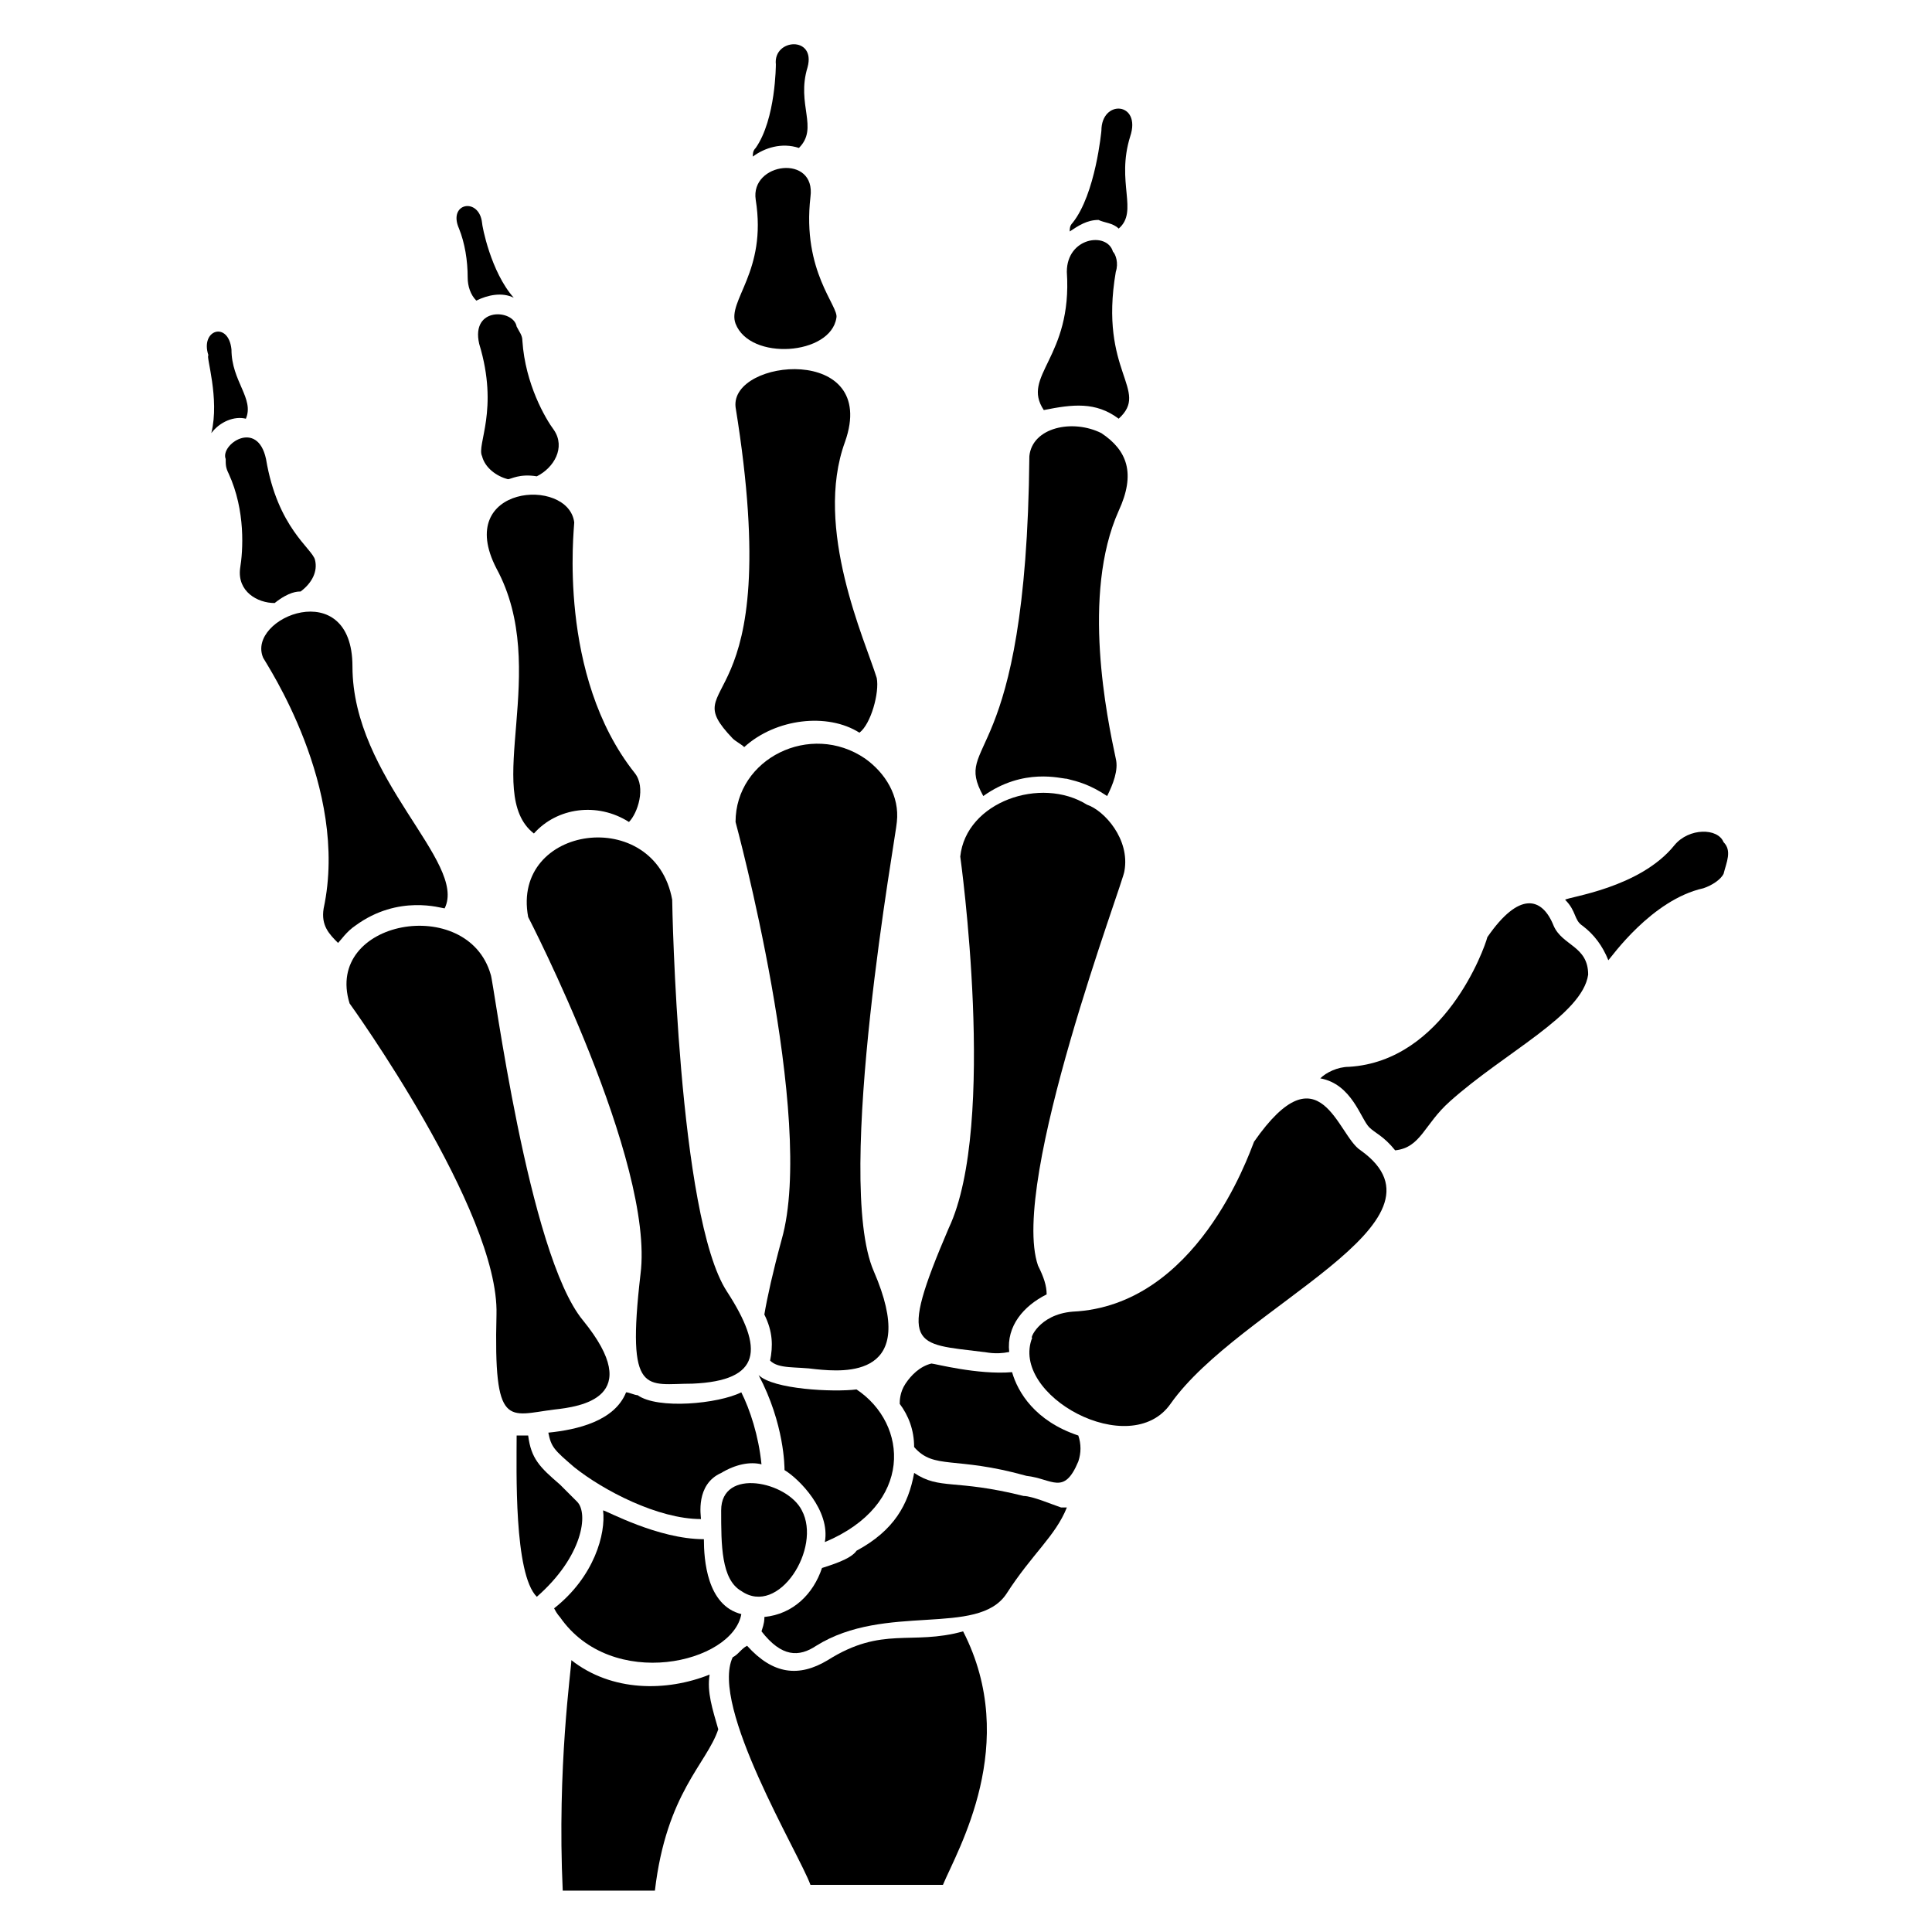 <?xml version="1.0" encoding="UTF-8"?>
<!-- Uploaded to: ICON Repo, www.svgrepo.com, Generator: ICON Repo Mixer Tools -->
<svg fill="#000000" width="800px" height="800px" version="1.1" viewBox="144 144 512 512" xmlns="http://www.w3.org/2000/svg">
 <g>
  <path d="m504.58 448.85c-6.106-3.816-10.688-27.48-28.242-2.289-1.527 3.816-15.266 43.512-48.09 45.039-9.16 0.762-11.449 7.633-10.688 6.871-6.106 15.266 25.953 32.824 36.641 17.559 18.316-25.957 77.094-48.094 50.379-67.18z"/>
  <path d="m600.76 367.18c-1.527-3.816-9.16-3.816-12.977 0.762-9.16 11.449-28.242 13.742-29.008 14.504 3.055 3.055 2.289 5.344 4.582 6.871 3.055 2.289 5.344 5.344 6.871 9.16 0.762-0.762 11.449-16.031 25.191-19.082 2.289-0.762 4.582-2.289 5.344-3.816 0.762-3.055 2.289-6.109-0.004-8.398z"/>
  <path d="m555.72 389.31c-3.055-7.633-9.16-9.16-17.559 3.055-0.762 3.055-11.449 32.824-36.641 34.352-3.055 0-6.106 1.527-7.633 3.055 8.398 1.527 10.688 10.688 12.977 12.977 1.527 1.527 3.816 2.289 6.871 6.106 6.871-0.762 7.633-6.871 14.504-12.977 14.504-12.977 35.113-22.902 36.641-33.586 0-7.637-6.871-7.637-9.16-12.98z"/>
  <path d="m296.95 541.98c-1.527-1.527-4.582-4.582-4.582-4.582-5.344-4.582-7.633-6.871-8.398-12.977h-3.055c0 9.16-0.762 36.641 5.344 42.746 12.219-10.684 13.746-22.133 10.691-25.188z"/>
  <path d="m429.77 524.43c-11.449-3.816-16.031-11.449-17.559-16.793-9.16 0.762-20.609-2.289-21.375-2.289-3.055 0.762-5.344 3.055-6.871 5.344s-1.527 4.582-1.527 5.344c2.289 3.055 3.816 6.871 3.816 11.449 5.344 6.106 10.688 2.289 29.77 7.633 6.871 0.762 9.922 5.344 13.742-3.816 0.766-2.293 0.766-4.582 0.004-6.871 0.762 0 0.762 0 0 0z"/>
  <path d="m415.27 540.45c-18.32-4.582-22.137-1.527-29.008-6.106-1.527 8.398-5.344 15.266-15.266 20.609-1.527 2.289-6.871 3.816-9.16 4.582-2.289 6.871-7.633 12.215-15.266 12.977 0 0.762 0 1.527-0.762 3.816 5.344 6.871 9.922 6.871 14.504 3.816 18.32-11.449 42.746-2.289 50.383-13.742 6.871-10.688 12.977-15.266 16.031-22.902h-1.527c-2.297-0.758-7.641-3.051-9.93-3.051z"/>
  <path d="m362.59 552.67c23.664-9.922 22.137-31.297 8.398-40.457-6.106 0.762-22.137 0-25.953-3.816 6.871 12.977 6.871 24.426 6.871 25.191 3.812 2.289 12.211 10.684 10.684 19.082z"/>
  <path d="m373.28 345.04v0c-14.504-9.922-34.352 0-34.352 16.793 0 0 21.375 78.625 12.215 110.68-2.289 8.398-3.816 15.266-4.582 19.848 2.289 4.582 2.289 8.398 1.527 12.215 2.289 2.289 6.871 1.527 12.215 2.289 7.633 0.762 27.48 2.289 15.266-25.953-10.688-24.426 6.106-116.79 6.106-119.08 0.766-6.871-3.051-12.977-8.395-16.793z"/>
  <path d="m283.97 387.02s33.586 64.883 29.77 94.656c-3.816 32.824 1.527 29.008 13.742 29.008 18.32-0.762 19.082-9.16 9.16-24.426-12.977-19.848-14.504-102.29-14.504-103.82-4.578-25.195-42.746-19.852-38.168 4.578z"/>
  <path d="m340.46 571.75c-9.16-2.289-9.922-14.504-9.922-19.848-12.215 0-25.953-7.633-26.719-7.633 0.762 6.106-2.289 17.559-12.977 25.953 0.762 1.527 1.527 2.289 1.527 2.289 13.738 19.852 45.801 12.219 48.09-0.762z"/>
  <path d="m345.8 532.06c-0.762-7.633-3.055-14.504-5.344-19.082-6.106 3.055-22.137 4.582-27.48 0.762-0.762 0-2.289-0.762-3.055-0.762-3.055 7.633-12.977 9.922-20.609 10.688 0.762 3.816 1.527 4.582 6.871 9.16 7.633 6.106 22.137 13.742 33.586 13.742 0-0.762-1.527-9.16 5.344-12.215 3.816-2.293 7.633-3.059 10.688-2.293z"/>
  <path d="m290.84 517.55c6.871-0.762 24.426-3.055 7.633-23.664-14.504-17.559-23.664-90.074-24.426-91.602-6.106-21.375-44.273-14.504-37.402 7.633 0 0 39.695 54.961 38.93 82.441-0.766 30.535 3.051 26.719 15.266 25.191z"/>
  <path d="m404.58 502.29c0.762 0 3.055 0.762 6.871 0-0.762-6.871 3.816-12.215 9.922-15.266 0-2.289-0.762-4.582-2.289-7.633-7.633-22.137 22.902-102.29 22.902-104.58 1.527-8.398-5.344-16.031-9.922-17.559-12.215-7.633-32.062-0.762-33.586 13.742 0 0 9.922 70.992-3.055 98.473-13.742 32.055-9.164 30.527 9.156 32.82z"/>
  <path d="m338.17 339.7c0.762 0.762 2.289 1.527 3.055 2.289 8.398-7.633 22.137-9.16 30.535-3.816 3.055-2.289 5.344-10.688 4.582-14.504-3.055-9.922-16.793-39.695-8.398-62.594 9.16-25.953-30.535-22.137-29.008-9.16 13.738 84.73-16.797 70.988-0.766 87.785z"/>
  <path d="m365.65 228.25c0.762-3.055-9.16-12.215-6.871-32.062 1.527-11.449-16.031-9.16-14.504 0.762 3.055 19.082-7.633 26.719-5.344 32.824 3.816 9.926 25.191 8.398 26.719-1.523z"/>
  <path d="m355.72 183.21c5.344-5.344-0.762-11.449 2.289-21.375 2.289-8.398-9.16-7.633-8.398-0.762 0 0 0 14.504-5.344 22.137-0.762 0.762-0.762 1.527-0.762 2.289 3.055-2.289 7.637-3.816 12.215-2.289z"/>
  <path d="m363.36 583.96c-7.633 4.582-14.504 3.816-21.375-3.816-1.527 0.762-2.289 2.289-3.816 3.055-6.106 12.977 17.559 51.906 20.609 60.305h35.113c3.816-9.16 20.609-37.402 5.344-67.176-13.738 3.816-21.371-1.527-35.875 7.633z"/>
  <path d="m332.06 587.78c-11.449 4.582-25.953 4.582-36.641-3.816 0 2.289-3.816 28.242-2.289 61.066h24.426c3.055-25.953 13.742-33.586 16.793-42.746-1.527-5.344-3.055-9.922-2.289-14.504z"/>
  <path d="m261.83 384.73c6.106-12.215-24.426-34.352-24.426-64.121 0-24.426-28.242-12.977-23.664-2.289 0.762 1.527 22.902 34.352 16.031 66.41-0.762 4.582 1.527 6.871 3.816 9.16 0.762-0.762 2.289-3.055 4.582-4.582 11.445-8.395 22.898-4.578 23.66-4.578z"/>
  <path d="m223.66 300.76c3.055-2.289 4.582-5.344 3.816-8.398-0.762-3.055-9.922-8.398-12.977-26.719-2.289-10.688-12.215-3.816-10.688 0 0 1.527 0 2.289 0.762 3.816 4.582 9.922 3.816 20.609 3.055 25.191-0.762 6.106 4.582 9.16 9.16 9.16 3.82-3.051 6.109-3.051 6.871-3.051z"/>
  <path d="m200 258.78c2.293-3.051 6.109-4.578 9.16-3.816 2.289-5.344-3.816-9.922-3.816-18.32-0.762-7.633-8.398-5.344-6.106 1.527-0.762 0 3.055 11.449 0.762 20.609z"/>
  <path d="m404.58 354.96c10.688-7.633 20.609-4.582 22.137-4.582 3.055 0.762 6.106 1.527 10.688 4.582 1.527-3.055 3.055-6.871 2.289-9.922-2.289-10.688-9.16-43.512 0.762-65.648 4.582-9.922 2.289-16.031-4.582-20.609-7.633-3.816-18.32-1.527-19.082 6.106-0.762 83.969-20.605 74.809-12.211 90.074z"/>
  <path d="m275.57 294.66c14.504 26.719-3.816 59.543 9.922 70.227 6.106-6.871 16.793-8.398 25.191-3.055 2.289-2.289 4.582-9.16 1.527-12.977-20.609-25.953-16.031-64.883-16.031-66.41-1.527-12.211-32.062-9.922-20.609 12.215z"/>
  <path d="m440.46 254.96c8.398-7.633-5.344-12.215-0.762-38.93 0.762-2.289 0-4.582-0.762-5.344-1.527-5.344-12.215-3.816-12.215 5.344 1.527 22.902-12.215 27.48-6.106 36.641 7.629-1.527 13.734-2.289 19.844 2.289z"/>
  <path d="m270.99 235.12c5.344 17.559-0.762 26.719 0.762 29.77 0.762 3.055 3.816 5.344 6.871 6.106 0.762 0 3.055-1.527 7.633-0.762 4.582-2.289 7.633-7.633 4.582-12.215-2.289-3.055-7.633-12.215-8.398-23.664 0-1.527-0.762-2.289-1.527-3.816-0.762-4.578-12.211-5.344-9.922 4.582z"/>
  <path d="m440.46 204.58c5.344-4.582-0.762-12.215 3.055-24.426 3.055-9.16-7.633-9.922-7.633-1.527 0 0-1.527 16.793-7.633 24.426-0.762 0.762-0.762 1.527-0.762 2.289 2.289-1.527 4.582-3.055 7.633-3.055 1.523 0.766 3.812 0.766 5.34 2.293z"/>
  <path d="m267.94 217.56c0 2.289 0.762 4.582 2.289 6.106 3.055-1.527 6.871-2.289 9.922-0.762-6.106-6.871-8.398-19.082-8.398-19.848-0.762-6.871-9.16-5.344-6.106 1.527 1.531 3.816 2.293 8.395 2.293 12.977z"/>
  <path d="m340.46 565.64c9.922 6.871 21.375-11.449 16.031-21.375-3.816-7.633-21.375-11.449-21.375 0 0 9.16 0 18.32 5.344 21.375z"/>
 </g>
</svg>